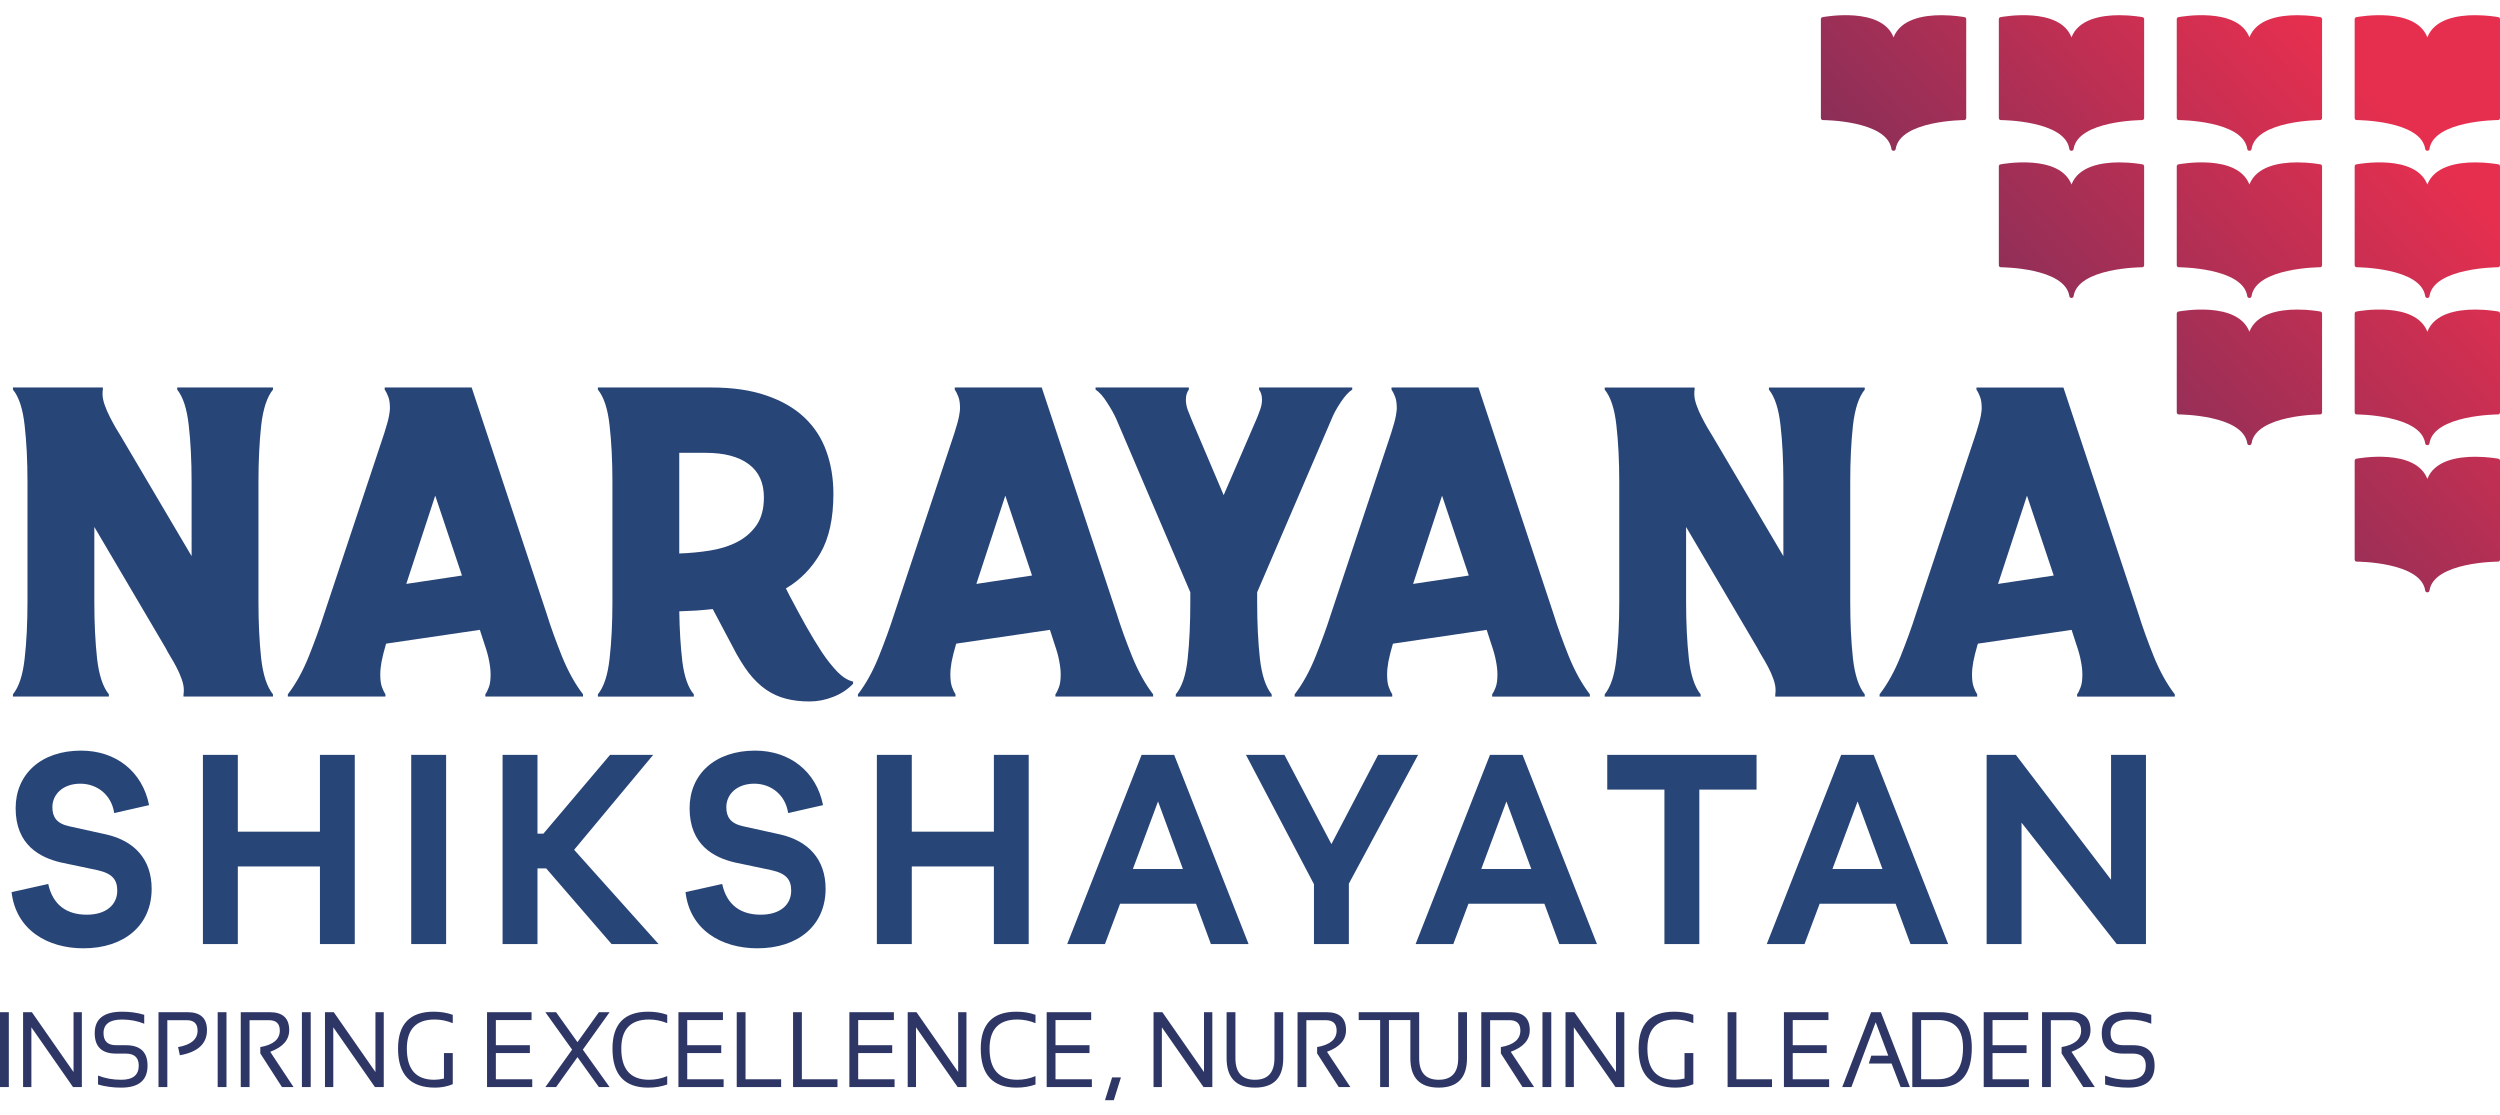 <svg width="130" height="58" viewBox="0 0 130 58" fill="none" xmlns="http://www.w3.org/2000/svg">
<path fill-rule="evenodd" clip-rule="evenodd" d="M130 29.095V23.961C130 23.908 129.965 23.863 129.918 23.854C129.864 23.844 129.347 23.751 128.71 23.751C127.779 23.751 126.591 23.95 126.222 24.903C125.6 23.299 122.658 23.829 122.526 23.854C122.479 23.863 122.443 23.908 122.443 23.961V29.095C122.443 29.155 122.488 29.204 122.543 29.204C122.576 29.204 125.89 29.22 126.111 30.709C126.119 30.762 126.161 30.8 126.209 30.8C126.211 30.8 126.213 30.8 126.216 30.8C126.218 30.8 126.22 30.798 126.222 30.798C126.224 30.798 126.226 30.8 126.227 30.8C126.23 30.8 126.232 30.8 126.235 30.8C126.283 30.8 126.324 30.762 126.332 30.709C126.553 29.222 129.868 29.204 129.902 29.204C129.956 29.204 130 29.155 130 29.095ZM130 21.442V16.307C130 16.254 129.965 16.209 129.918 16.2C129.864 16.19 129.347 16.097 128.71 16.097C127.779 16.097 126.591 16.297 126.222 17.249C125.6 15.645 122.658 16.175 122.526 16.2C122.479 16.209 122.443 16.254 122.443 16.307V21.442C122.443 21.501 122.488 21.551 122.543 21.551C122.576 21.551 125.89 21.567 126.111 23.055C126.119 23.108 126.161 23.146 126.209 23.146C126.211 23.146 126.213 23.146 126.216 23.146C126.218 23.146 126.22 23.145 126.222 23.145C126.224 23.145 126.226 23.146 126.227 23.146C126.23 23.146 126.232 23.146 126.235 23.146C126.283 23.146 126.324 23.108 126.332 23.055C126.553 21.568 129.868 21.551 129.902 21.551C129.956 21.551 130 21.501 130 21.442ZM130 13.788V8.653C130 8.601 129.965 8.555 129.918 8.547C129.864 8.537 129.347 8.444 128.71 8.444C127.779 8.444 126.591 8.643 126.222 9.595C125.6 7.992 122.658 8.522 122.526 8.547C122.479 8.555 122.443 8.601 122.443 8.653V13.788C122.443 13.847 122.488 13.897 122.543 13.897C122.576 13.897 125.89 13.913 126.111 15.402C126.119 15.454 126.161 15.492 126.209 15.492C126.211 15.492 126.213 15.492 126.216 15.492C126.218 15.492 126.22 15.491 126.222 15.491C126.224 15.491 126.226 15.492 126.227 15.492C126.23 15.492 126.232 15.492 126.235 15.492C126.283 15.492 126.324 15.454 126.332 15.402C126.553 13.915 129.868 13.897 129.902 13.897C129.956 13.897 130 13.847 130 13.788ZM130 6.134V1C130 0.947 129.965 0.902 129.918 0.893C129.864 0.883 129.347 0.789 128.71 0.789C127.779 0.789 126.591 0.989 126.222 1.941C125.6 0.338 122.658 0.868 122.526 0.893C122.479 0.902 122.443 0.947 122.443 1V6.134C122.443 6.194 122.488 6.243 122.543 6.243C122.576 6.243 125.89 6.26 126.111 7.748C126.119 7.8 126.161 7.839 126.209 7.839C126.211 7.839 126.213 7.839 126.216 7.839C126.218 7.839 126.22 7.837 126.222 7.837C126.224 7.837 126.226 7.839 126.227 7.839C126.23 7.839 126.232 7.839 126.235 7.839C126.283 7.839 126.324 7.8 126.332 7.748C126.553 6.261 129.868 6.243 129.902 6.243C129.956 6.243 130 6.194 130 6.134ZM116.969 1.942C116.348 0.338 113.405 0.868 113.273 0.893C113.226 0.902 113.191 0.947 113.191 1V6.134C113.191 6.194 113.235 6.244 113.289 6.244C113.323 6.244 116.637 6.26 116.859 7.748C116.867 7.801 116.908 7.839 116.956 7.839C116.959 7.839 116.961 7.839 116.964 7.839C116.965 7.839 116.967 7.838 116.969 7.838C116.971 7.838 116.973 7.839 116.974 7.839C116.977 7.839 116.98 7.839 116.983 7.839C117.03 7.839 117.072 7.8 117.08 7.748C117.301 6.261 120.616 6.244 120.649 6.244C120.703 6.244 120.747 6.194 120.747 6.134V1C120.747 0.947 120.712 0.902 120.666 0.893C120.612 0.883 120.095 0.79 119.458 0.79C118.527 0.79 117.338 0.99 116.969 1.942ZM107.717 1.942C107.095 0.338 104.152 0.868 104.02 0.893C103.973 0.902 103.939 0.947 103.939 1V6.134C103.939 6.194 103.983 6.244 104.037 6.244C104.07 6.244 107.385 6.26 107.606 7.748C107.615 7.801 107.656 7.839 107.703 7.839C107.706 7.839 107.709 7.839 107.712 7.839C107.713 7.839 107.715 7.838 107.717 7.838C107.718 7.838 107.72 7.839 107.722 7.839C107.725 7.839 107.728 7.839 107.731 7.839C107.778 7.839 107.819 7.8 107.827 7.748C108.049 6.261 111.363 6.244 111.396 6.244C111.451 6.244 111.495 6.194 111.495 6.134V1C111.495 0.947 111.46 0.902 111.413 0.893C111.359 0.883 110.843 0.79 110.206 0.79C109.275 0.79 108.086 0.99 107.717 1.942ZM98.465 1.942C97.843 0.338 94.9 0.868 94.768 0.893C94.721 0.902 94.686 0.947 94.686 1V6.134C94.686 6.194 94.73 6.244 94.785 6.244C94.818 6.244 98.133 6.26 98.354 7.748C98.362 7.801 98.403 7.839 98.451 7.839C98.454 7.839 98.457 7.839 98.459 7.839C98.461 7.839 98.463 7.838 98.465 7.838C98.467 7.838 98.468 7.839 98.47 7.839C98.472 7.839 98.475 7.839 98.478 7.839C98.526 7.839 98.568 7.8 98.575 7.748C98.797 6.261 102.111 6.244 102.144 6.244C102.198 6.244 102.244 6.194 102.244 6.134V1C102.244 0.947 102.208 0.902 102.161 0.893C102.108 0.883 101.591 0.79 100.954 0.79C100.022 0.79 98.834 0.99 98.465 1.942H98.465ZM116.969 9.595C116.348 7.992 113.405 8.522 113.273 8.547C113.226 8.555 113.191 8.601 113.191 8.653V13.788C113.191 13.847 113.235 13.897 113.289 13.897C113.323 13.897 116.637 13.913 116.859 15.402C116.867 15.454 116.908 15.492 116.956 15.492C116.959 15.492 116.961 15.492 116.964 15.492C116.965 15.492 116.967 15.491 116.969 15.491C116.971 15.491 116.973 15.492 116.974 15.492C116.977 15.492 116.98 15.492 116.983 15.492C117.03 15.492 117.072 15.454 117.08 15.402C117.301 13.915 120.616 13.897 120.649 13.897C120.703 13.897 120.747 13.847 120.747 13.788V8.653C120.747 8.601 120.712 8.555 120.666 8.547C120.612 8.537 120.095 8.444 119.458 8.444C118.527 8.444 117.338 8.643 116.969 9.595ZM107.717 9.595C107.095 7.992 104.152 8.522 104.02 8.547C103.973 8.555 103.939 8.601 103.939 8.653V13.788C103.939 13.847 103.983 13.897 104.037 13.897C104.07 13.897 107.385 13.913 107.606 15.402C107.615 15.454 107.656 15.492 107.703 15.492C107.706 15.492 107.709 15.492 107.712 15.492C107.713 15.492 107.715 15.491 107.717 15.491C107.718 15.491 107.72 15.492 107.722 15.492C107.725 15.492 107.728 15.492 107.731 15.492C107.778 15.492 107.819 15.454 107.827 15.402C108.049 13.915 111.363 13.897 111.396 13.897C111.451 13.897 111.495 13.847 111.495 13.788V8.653C111.495 8.601 111.46 8.555 111.413 8.547C111.359 8.537 110.843 8.444 110.206 8.444C109.275 8.444 108.086 8.643 107.717 9.595ZM116.969 17.249C116.348 15.646 113.405 16.175 113.273 16.201C113.226 16.209 113.191 16.255 113.191 16.307V21.442C113.191 21.501 113.235 21.551 113.289 21.551C113.323 21.551 116.637 21.567 116.859 23.056C116.867 23.108 116.908 23.146 116.956 23.146C116.959 23.146 116.961 23.146 116.964 23.146C116.965 23.146 116.967 23.145 116.969 23.145C116.971 23.145 116.973 23.146 116.974 23.146C116.977 23.146 116.98 23.146 116.983 23.146C117.03 23.146 117.072 23.108 117.08 23.056C117.301 21.569 120.616 21.551 120.649 21.551C120.703 21.551 120.747 21.501 120.747 21.442V16.307C120.747 16.255 120.712 16.209 120.666 16.201C120.612 16.19 120.095 16.097 119.458 16.097C118.527 16.097 117.338 16.297 116.969 17.249Z" fill="url(#paint0_linear_63_3149)"/>
<path d="M4.217 39.032C2.122 39.032 0.813 40.268 0.813 42.029C0.813 43.952 2.096 44.597 3.162 44.847L5.057 45.246C5.858 45.421 6.097 45.758 6.097 46.316C6.097 47.023 5.552 47.564 4.508 47.564C3.495 47.564 2.75 47.082 2.508 45.966L0.602 46.391C0.829 48.359 2.47 49.312 4.338 49.312C6.456 49.312 7.886 48.122 7.886 46.216C7.886 44.688 6.993 43.731 5.537 43.394L3.616 42.97C2.924 42.824 2.724 42.47 2.724 41.971C2.724 41.309 3.268 40.752 4.176 40.752C5.072 40.752 5.806 41.355 5.938 42.279L7.753 41.867C7.406 40.123 6.033 39.032 4.217 39.032H4.217ZM18.448 39.253H16.637V43.248H12.367V39.253H10.552V49.091H12.367V45.055H16.637V49.091H18.448V39.253ZM23.198 49.091V39.253H21.383V49.091H23.198ZM34.245 49.091L29.855 44.189L33.966 39.253H31.723L28.255 43.352H27.949V39.253H26.134V49.091H27.949V45.158H28.403L31.803 49.091H34.246H34.245ZM39.262 39.032C37.167 39.032 35.859 40.268 35.859 42.029C35.859 43.952 37.141 44.597 38.207 44.847L40.102 45.246C40.904 45.421 41.142 45.758 41.142 46.316C41.142 47.023 40.597 47.564 39.554 47.564C38.54 47.564 37.795 47.082 37.553 45.966L35.647 46.391C35.874 48.359 37.516 49.312 39.384 49.312C41.501 49.312 42.931 48.122 42.931 46.216C42.931 44.688 42.038 43.731 40.582 43.394L38.661 42.97C37.969 42.824 37.769 42.47 37.769 41.971C37.769 41.309 38.314 40.752 39.221 40.752C40.118 40.752 40.851 41.355 40.983 42.279L42.799 41.867C42.451 40.123 41.078 39.032 39.263 39.032H39.262ZM53.493 39.253H51.682V43.248H47.413V39.253H45.597V49.091H47.413V45.055H51.682V49.091H53.493V39.253ZM64.926 49.091L61.057 39.253H59.363L55.495 49.091H57.457L58.244 46.994H62.192L62.967 49.091H64.926ZM61.511 45.188H58.91L60.218 41.675L61.511 45.188ZM70.141 45.949L73.741 39.253H71.662L69.234 43.893L66.791 39.253H64.79L68.326 45.978V49.091H70.141V45.949H70.141ZM83.042 49.091L79.173 39.253H77.479L73.611 49.091H75.573L76.36 46.994H80.308L81.083 49.091H83.042ZM79.627 45.188H77.026L78.334 41.675L79.627 45.188ZM91.341 41.059V39.253H83.577V41.059H86.55V49.091H88.365V41.059H91.341ZM101.304 49.091L97.435 39.253H95.741L91.872 49.091H93.835L94.622 46.994H98.57L99.345 49.091H101.304ZM97.889 45.188H95.287L96.595 41.675L97.888 45.188H97.889ZM111.59 39.253H109.775V45.745L104.825 39.253H103.305V49.091H105.12V42.778L110.07 49.091H111.59V39.253Z" fill="#284578"/>
<path d="M5.349 20.149V20.259C5.338 20.305 5.332 20.383 5.332 20.487C5.332 20.657 5.37 20.852 5.447 21.067C5.524 21.282 5.611 21.483 5.715 21.685C5.82 21.887 5.918 22.076 6.022 22.252C6.126 22.427 6.214 22.564 6.279 22.675L9.963 28.918V25.057C9.963 23.957 9.914 22.974 9.815 22.121C9.722 21.262 9.52 20.643 9.214 20.259V20.149H14.195V20.259C13.883 20.644 13.681 21.262 13.582 22.121C13.489 22.974 13.44 23.957 13.44 25.057V31.306C13.44 32.407 13.489 33.389 13.582 34.249C13.681 35.102 13.883 35.72 14.195 36.104V36.221H9.542V36.104C9.553 36.059 9.559 35.987 9.559 35.876C9.559 35.707 9.52 35.518 9.443 35.303C9.367 35.088 9.274 34.88 9.17 34.685C9.066 34.483 8.962 34.301 8.852 34.125C8.748 33.949 8.666 33.806 8.612 33.695L4.905 27.401V31.306C4.905 32.407 4.954 33.389 5.048 34.249C5.146 35.102 5.349 35.72 5.661 36.104V36.221H0.673V36.104C0.985 35.72 1.188 35.102 1.281 34.249C1.38 33.39 1.429 32.407 1.429 31.306V25.057C1.429 23.957 1.38 22.974 1.281 22.121C1.188 21.262 0.985 20.643 0.673 20.259V20.149H5.349ZM22.632 25.773L21.127 30.363L24.022 29.927L22.632 25.774V25.773ZM20.064 33.513C19.96 33.865 19.889 34.165 19.84 34.412C19.796 34.653 19.774 34.874 19.774 35.075C19.774 35.349 19.801 35.564 19.861 35.727C19.922 35.889 19.982 36.013 20.042 36.104V36.221H14.967V36.104C15.378 35.57 15.744 34.913 16.057 34.132C16.369 33.351 16.637 32.615 16.856 31.925L19.987 22.512C20.113 22.115 20.195 21.815 20.228 21.627C20.261 21.438 20.277 21.308 20.277 21.249C20.277 20.989 20.25 20.78 20.19 20.631C20.13 20.474 20.069 20.351 20.004 20.259V20.149H24.526L28.429 31.925C28.642 32.615 28.911 33.351 29.223 34.132C29.541 34.913 29.907 35.57 30.317 36.104V36.221H25.238V36.104C25.303 36.013 25.363 35.889 25.424 35.727C25.484 35.564 25.511 35.349 25.511 35.075C25.511 34.874 25.489 34.653 25.44 34.399C25.396 34.145 25.314 33.845 25.199 33.513L24.952 32.752L20.086 33.468L20.064 33.513H20.064ZM36.98 20.149C38.092 20.149 39.044 20.286 39.849 20.566C40.654 20.839 41.316 21.223 41.831 21.712C42.346 22.2 42.724 22.779 42.97 23.463C43.216 24.146 43.337 24.882 43.337 25.683C43.337 26.965 43.107 28 42.652 28.781C42.198 29.562 41.601 30.168 40.867 30.598L41.076 31.008C41.36 31.548 41.639 32.062 41.919 32.564C42.198 33.058 42.472 33.508 42.74 33.918C43.008 34.321 43.282 34.66 43.55 34.94C43.819 35.213 44.092 35.382 44.36 35.441V35.558C44.065 35.864 43.715 36.092 43.315 36.241C42.915 36.398 42.51 36.476 42.099 36.476C41.65 36.476 41.24 36.43 40.873 36.333C40.506 36.241 40.161 36.085 39.838 35.864C39.516 35.643 39.214 35.349 38.93 34.985C38.651 34.614 38.366 34.158 38.087 33.605L37.063 31.672C36.762 31.704 36.472 31.73 36.187 31.75C35.908 31.763 35.618 31.776 35.322 31.789C35.338 32.785 35.393 33.663 35.486 34.432C35.585 35.193 35.782 35.753 36.078 36.105V36.222H31.09V36.105C31.402 35.721 31.605 35.102 31.698 34.25C31.796 33.391 31.846 32.407 31.846 31.307V25.058C31.846 23.958 31.796 22.975 31.698 22.122C31.605 21.262 31.402 20.644 31.09 20.26V20.149H36.981L36.98 20.149ZM35.322 28.781C35.853 28.762 36.378 28.716 36.904 28.631C37.435 28.547 37.906 28.403 38.322 28.189C38.744 27.974 39.077 27.681 39.335 27.317C39.592 26.945 39.723 26.464 39.723 25.865C39.723 25.103 39.46 24.524 38.929 24.133C38.404 23.743 37.659 23.547 36.696 23.547H35.321V28.781L35.322 28.781ZM52.276 25.774L50.771 30.363L53.666 29.927L52.276 25.774V25.774ZM49.709 33.514C49.604 33.866 49.533 34.165 49.484 34.412C49.44 34.653 49.419 34.874 49.419 35.076C49.419 35.349 49.446 35.564 49.506 35.727C49.566 35.89 49.626 36.014 49.687 36.105V36.221H44.612V36.105C45.022 35.571 45.389 34.913 45.701 34.132C46.013 33.351 46.282 32.615 46.501 31.925L49.632 22.512C49.758 22.115 49.84 21.816 49.873 21.627C49.905 21.438 49.922 21.308 49.922 21.25C49.922 20.989 49.895 20.781 49.834 20.631C49.774 20.475 49.714 20.351 49.648 20.26V20.149H54.17L58.073 31.925C58.287 32.615 58.555 33.351 58.868 34.132C59.185 34.913 59.552 35.571 59.962 36.105V36.221H54.882V36.105C54.948 36.014 55.008 35.889 55.068 35.727C55.128 35.564 55.156 35.349 55.156 35.076C55.156 34.874 55.134 34.653 55.084 34.399C55.041 34.145 54.959 33.846 54.843 33.514L54.597 32.752L49.73 33.468L49.708 33.514H49.709ZM58.053 21.803C57.938 21.542 57.774 21.25 57.566 20.931C57.363 20.605 57.161 20.384 56.969 20.26V20.149H61.819V20.26C61.715 20.397 61.666 20.573 61.666 20.787C61.666 20.957 61.699 21.133 61.759 21.308C61.824 21.484 61.89 21.647 61.956 21.803L63.631 25.748L65.334 21.803C65.399 21.647 65.465 21.484 65.525 21.308C65.591 21.133 65.624 20.957 65.624 20.787C65.624 20.573 65.575 20.397 65.47 20.26V20.149H70.316V20.26C70.124 20.384 69.921 20.605 69.708 20.931C69.495 21.25 69.341 21.542 69.237 21.803L65.372 30.799V31.307C65.372 32.407 65.421 33.39 65.515 34.25C65.613 35.103 65.816 35.721 66.127 36.105V36.222H61.14V36.105C61.463 35.721 61.671 35.102 61.759 34.25C61.852 33.391 61.896 32.407 61.896 31.307V30.799L58.053 21.803H58.053ZM74.987 25.774L73.481 30.364L76.377 29.927L74.987 25.774V25.774ZM72.419 33.514C72.315 33.866 72.244 34.165 72.195 34.413C72.151 34.653 72.129 34.875 72.129 35.076C72.129 35.349 72.156 35.565 72.216 35.727C72.277 35.89 72.337 36.014 72.397 36.105V36.222H67.323V36.105C67.733 35.571 68.1 34.913 68.412 34.132C68.724 33.351 68.992 32.616 69.211 31.926L72.343 22.513C72.469 22.115 72.551 21.816 72.584 21.627C72.616 21.439 72.633 21.308 72.633 21.25C72.633 20.989 72.606 20.781 72.545 20.631C72.485 20.475 72.425 20.352 72.359 20.26V20.149H76.881L80.784 31.926C80.998 32.616 81.266 33.351 81.578 34.132C81.896 34.913 82.263 35.571 82.673 36.105V36.222H77.593V36.105C77.658 36.014 77.719 35.89 77.779 35.727C77.839 35.565 77.866 35.35 77.866 35.076C77.866 34.874 77.845 34.653 77.795 34.399C77.751 34.145 77.669 33.846 77.554 33.514L77.308 32.753L72.442 33.469L72.419 33.514H72.419ZM88.12 20.15V20.261C88.109 20.306 88.104 20.384 88.104 20.488C88.104 20.658 88.142 20.853 88.219 21.068C88.295 21.283 88.383 21.484 88.487 21.686C88.591 21.888 88.69 22.077 88.794 22.253C88.897 22.428 88.985 22.565 89.051 22.676L92.735 28.919V25.058C92.735 23.958 92.686 22.975 92.587 22.122C92.494 21.263 92.292 20.644 91.985 20.261V20.15H96.967V20.261C96.655 20.645 96.452 21.263 96.354 22.122C96.261 22.975 96.212 23.958 96.212 25.058V31.308C96.212 32.408 96.261 33.391 96.354 34.25C96.452 35.103 96.655 35.721 96.967 36.105V36.222H92.314V36.105C92.324 36.06 92.33 35.988 92.33 35.877C92.33 35.708 92.292 35.519 92.215 35.304C92.139 35.089 92.046 34.881 91.942 34.686C91.838 34.484 91.733 34.302 91.624 34.126C91.52 33.95 91.438 33.807 91.383 33.697L87.677 27.402V31.308C87.677 32.408 87.727 33.391 87.82 34.25C87.918 35.103 88.121 35.721 88.433 36.105V36.222H83.445V36.105C83.757 35.721 83.96 35.103 84.053 34.25C84.151 33.391 84.201 32.408 84.201 31.308V25.058C84.201 23.958 84.151 22.975 84.053 22.122C83.96 21.263 83.757 20.644 83.445 20.261V20.15H88.121H88.12ZM105.403 25.774L103.898 30.364L106.794 29.928L105.403 25.775V25.774ZM102.835 33.514C102.731 33.866 102.66 34.166 102.611 34.413C102.567 34.654 102.545 34.875 102.545 35.077C102.545 35.35 102.573 35.565 102.633 35.728C102.693 35.891 102.753 36.014 102.814 36.105V36.222H97.739V36.105C98.15 35.571 98.516 34.914 98.829 34.133C99.141 33.352 99.409 32.616 99.628 31.926L102.759 22.513C102.885 22.116 102.967 21.816 103 21.628C103.033 21.439 103.049 21.309 103.049 21.25C103.049 20.99 103.022 20.781 102.961 20.632C102.901 20.476 102.841 20.352 102.775 20.261V20.15H107.298L111.201 31.926C111.414 32.616 111.683 33.352 111.995 34.133C112.312 34.914 112.679 35.571 113.089 36.105V36.222H108.009V36.105C108.075 36.014 108.135 35.89 108.195 35.728C108.256 35.565 108.283 35.35 108.283 35.077C108.283 34.875 108.261 34.654 108.211 34.4C108.168 34.146 108.085 33.846 107.97 33.514L107.724 32.753L102.857 33.469L102.835 33.514H102.835Z" fill="#284578"/>
<path d="M0 52.634V56.529H0.459V52.634H0ZM1.2 56.529V52.634H1.658L3.824 55.745V52.634H4.256V56.529H3.799L1.632 53.419V56.529H1.2ZM5.098 56.393V55.93C5.469 56.076 5.87 56.148 6.301 56.148C6.91 56.148 7.215 55.903 7.215 55.413C7.215 54.996 6.991 54.787 6.541 54.787H6.037C5.295 54.787 4.925 54.433 4.925 53.724C4.925 52.979 5.399 52.608 6.349 52.608C6.761 52.608 7.145 52.661 7.5 52.77V53.234C7.145 53.088 6.761 53.016 6.349 53.016C5.705 53.016 5.383 53.252 5.383 53.724C5.383 54.142 5.602 54.351 6.037 54.351H6.541C7.295 54.351 7.672 54.705 7.672 55.414C7.672 56.176 7.215 56.557 6.301 56.557C5.87 56.557 5.469 56.503 5.099 56.394L5.098 56.393ZM8.242 56.529V52.634H9.752C10.426 52.634 10.763 52.946 10.763 53.569C10.763 54.271 10.293 54.706 9.353 54.874L9.26 54.448C9.936 54.33 10.274 54.043 10.274 53.589C10.274 53.231 10.086 53.05 9.709 53.05H8.701V56.529H8.242ZM11.319 52.634V56.529H11.777V52.634H11.319ZM12.519 56.529V52.634H14.029C14.703 52.634 15.039 52.946 15.039 53.569C15.039 54.075 14.71 54.45 14.051 54.693L15.266 56.529H14.663L13.536 54.777V54.448C14.213 54.33 14.55 54.043 14.55 53.589C14.55 53.23 14.363 53.05 13.986 53.05H12.977V56.529H12.519V56.529ZM15.699 52.634V56.529H16.157V52.634H15.699ZM16.899 56.529V52.634H17.357L19.523 55.745V52.634H19.955V56.529H19.498L17.331 53.419V56.529H16.899ZM23.545 54.758H23.086V56.084C22.901 56.126 22.733 56.148 22.582 56.148C21.632 56.148 21.156 55.608 21.156 54.527C21.156 53.52 21.639 53.015 22.603 53.015C22.925 53.015 23.238 53.079 23.544 53.205V52.77C23.238 52.661 22.909 52.608 22.554 52.608C21.317 52.608 20.698 53.248 20.698 54.527C20.698 55.88 21.339 56.557 22.62 56.557C22.951 56.557 23.259 56.496 23.544 56.378V54.758L23.545 54.758ZM25.326 52.634V56.529H27.677V56.121H25.785V54.758H27.554V54.35H25.785V53.042H27.641V52.634H25.326V52.634ZM28.358 52.634H28.916L31.699 56.529H31.143L28.358 52.634ZM28.916 56.529H28.358L31.143 52.634H31.699L28.916 56.529ZM34.696 55.957C34.39 56.085 34.076 56.148 33.754 56.148C32.79 56.148 32.307 55.608 32.307 54.527C32.307 53.52 32.79 53.015 33.754 53.015C34.076 53.015 34.39 53.079 34.696 53.205V52.77C34.39 52.661 34.06 52.608 33.706 52.608C32.468 52.608 31.849 53.248 31.849 54.527C31.849 55.88 32.468 56.557 33.706 56.557C34.061 56.557 34.39 56.503 34.696 56.394V55.957ZM35.278 52.634V56.529H37.629V56.121H35.736V54.758H37.505V54.35H35.736V53.042H37.593V52.634H35.278V52.634ZM38.31 52.634V56.529H40.619V56.121H38.768V52.634H38.31ZM41.239 52.634V56.529H43.548V56.121H41.697V52.634H41.239ZM44.167 52.634V56.529H46.518V56.121H44.626V54.758H46.395V54.35H44.626V53.042H46.482V52.634H44.167V52.634ZM47.2 56.529V52.634H47.658L49.824 55.745V52.634H50.256V56.529H49.799L47.632 53.419V56.529H47.2ZM53.846 55.957C53.539 56.085 53.226 56.148 52.904 56.148C51.94 56.148 51.457 55.608 51.457 54.527C51.457 53.52 51.94 53.015 52.904 53.015C53.226 53.015 53.539 53.079 53.846 53.205V52.77C53.539 52.661 53.21 52.608 52.855 52.608C51.618 52.608 50.999 53.248 50.999 54.527C50.999 55.88 51.618 56.557 52.855 56.557C53.21 56.557 53.539 56.503 53.846 56.394V55.957ZM54.427 52.634V56.529H56.778V56.121H54.886V54.758H56.655V54.35H54.886V53.042H56.742V52.634H54.427V52.634ZM57.83 56.025L57.459 57.211H57.918L58.289 56.025H57.83ZM59.984 56.529V52.634H60.443L62.608 55.745V52.634H63.041V56.529H62.584L60.417 53.419V56.529H59.984ZM63.783 55.026V52.634H64.242V55.026C64.242 55.773 64.58 56.148 65.257 56.148C65.933 56.148 66.271 55.773 66.271 55.026V52.634H66.729V55.026C66.729 56.046 66.238 56.556 65.257 56.556C64.275 56.556 63.783 56.046 63.783 55.026ZM67.472 56.529V52.634H68.983C69.656 52.634 69.993 52.946 69.993 53.569C69.993 54.075 69.664 54.45 69.004 54.693L70.22 56.529H69.616L68.49 54.777V54.448C69.167 54.33 69.504 54.043 69.504 53.589C69.504 53.23 69.316 53.05 68.939 53.05H67.931V56.529H67.472V56.529ZM70.653 52.634V53.042H71.767V56.529H72.225V53.042H73.339V52.634H70.653H70.653ZM73.338 55.026V52.634H73.797V55.026C73.797 55.773 74.135 56.148 74.811 56.148C75.488 56.148 75.826 55.773 75.826 55.026V52.634H76.284V55.026C76.284 56.046 75.793 56.556 74.811 56.556C73.83 56.556 73.338 56.046 73.338 55.026ZM77.027 56.529V52.634H78.538C79.211 52.634 79.548 52.946 79.548 53.569C79.548 54.075 79.219 54.45 78.559 54.693L79.775 56.529H79.172L78.045 54.777V54.448C78.722 54.33 79.059 54.043 79.059 53.589C79.059 53.23 78.871 53.05 78.495 53.05H77.486V56.529H77.028L77.027 56.529ZM80.208 52.634V56.529H80.666V52.634H80.208ZM81.407 56.529V52.634H81.866L84.031 55.745V52.634H84.464V56.529H84.007L81.84 53.419V56.529H81.407ZM88.053 54.758H87.595V56.084C87.41 56.126 87.241 56.148 87.091 56.148C86.141 56.148 85.665 55.608 85.665 54.527C85.665 53.52 86.148 53.015 87.112 53.015C87.434 53.015 87.747 53.079 88.053 53.205V52.77C87.747 52.661 87.418 52.608 87.063 52.608C85.826 52.608 85.207 53.248 85.207 54.527C85.207 55.88 85.848 56.557 87.129 56.557C87.46 56.557 87.767 56.496 88.053 56.378V54.758V54.758ZM89.835 52.634V56.529H92.144V56.121H90.293V52.634H89.835ZM92.764 52.634V56.529H95.115V56.121H93.222V54.758H94.991V54.35H93.222V53.042H95.079V52.634H92.764V52.634ZM95.796 56.529L97.299 52.634H97.806L99.315 56.529H98.833L98.362 55.304H97.179L97.306 54.894H98.19L97.536 53.156L96.272 56.529H95.796V56.529ZM100.776 56.121C101.643 56.121 102.077 55.573 102.077 54.475C102.077 53.52 101.643 53.042 100.776 53.042H99.899V56.121H100.776ZM99.44 56.529V52.634H100.876C101.981 52.634 102.534 53.248 102.534 54.475C102.534 55.845 101.981 56.529 100.876 56.529H99.44ZM103.153 52.634V56.529H105.504V56.121H103.612V54.758H105.381V54.35H103.612V53.042H105.468V52.634H103.153V52.634ZM106.186 56.529V52.634H107.696C108.37 52.634 108.706 52.946 108.706 53.569C108.706 54.075 108.377 54.45 107.718 54.693L108.933 56.529H108.33L107.203 54.777V54.448C107.88 54.33 108.218 54.043 108.218 53.589C108.218 53.23 108.03 53.05 107.653 53.05H106.644V56.529H106.186L106.186 56.529ZM109.465 56.393V55.93C109.836 56.076 110.237 56.148 110.667 56.148C111.277 56.148 111.581 55.903 111.581 55.413C111.581 54.996 111.357 54.787 110.908 54.787H110.403C109.662 54.787 109.291 54.433 109.291 53.724C109.291 52.979 109.765 52.608 110.715 52.608C111.128 52.608 111.511 52.661 111.866 52.77V53.234C111.511 53.088 111.128 53.016 110.715 53.016C110.071 53.016 109.749 53.252 109.749 53.724C109.749 54.142 109.968 54.351 110.403 54.351H110.908C111.662 54.351 112.039 54.705 112.039 55.414C112.039 56.176 111.582 56.557 110.668 56.557C110.237 56.557 109.836 56.503 109.465 56.394L109.465 56.393Z" fill="#2E3665"/>
<defs>
<linearGradient id="paint0_linear_63_3149" x1="103.921" y1="24.978" x2="124.204" y2="5.696" gradientUnits="userSpaceOnUse">
<stop stop-color="#332F60"/>
<stop offset="0.231" stop-color="#8C2F58"/>
<stop offset="1" stop-color="#E62F4F"/>
</linearGradient>
</defs>
</svg>
